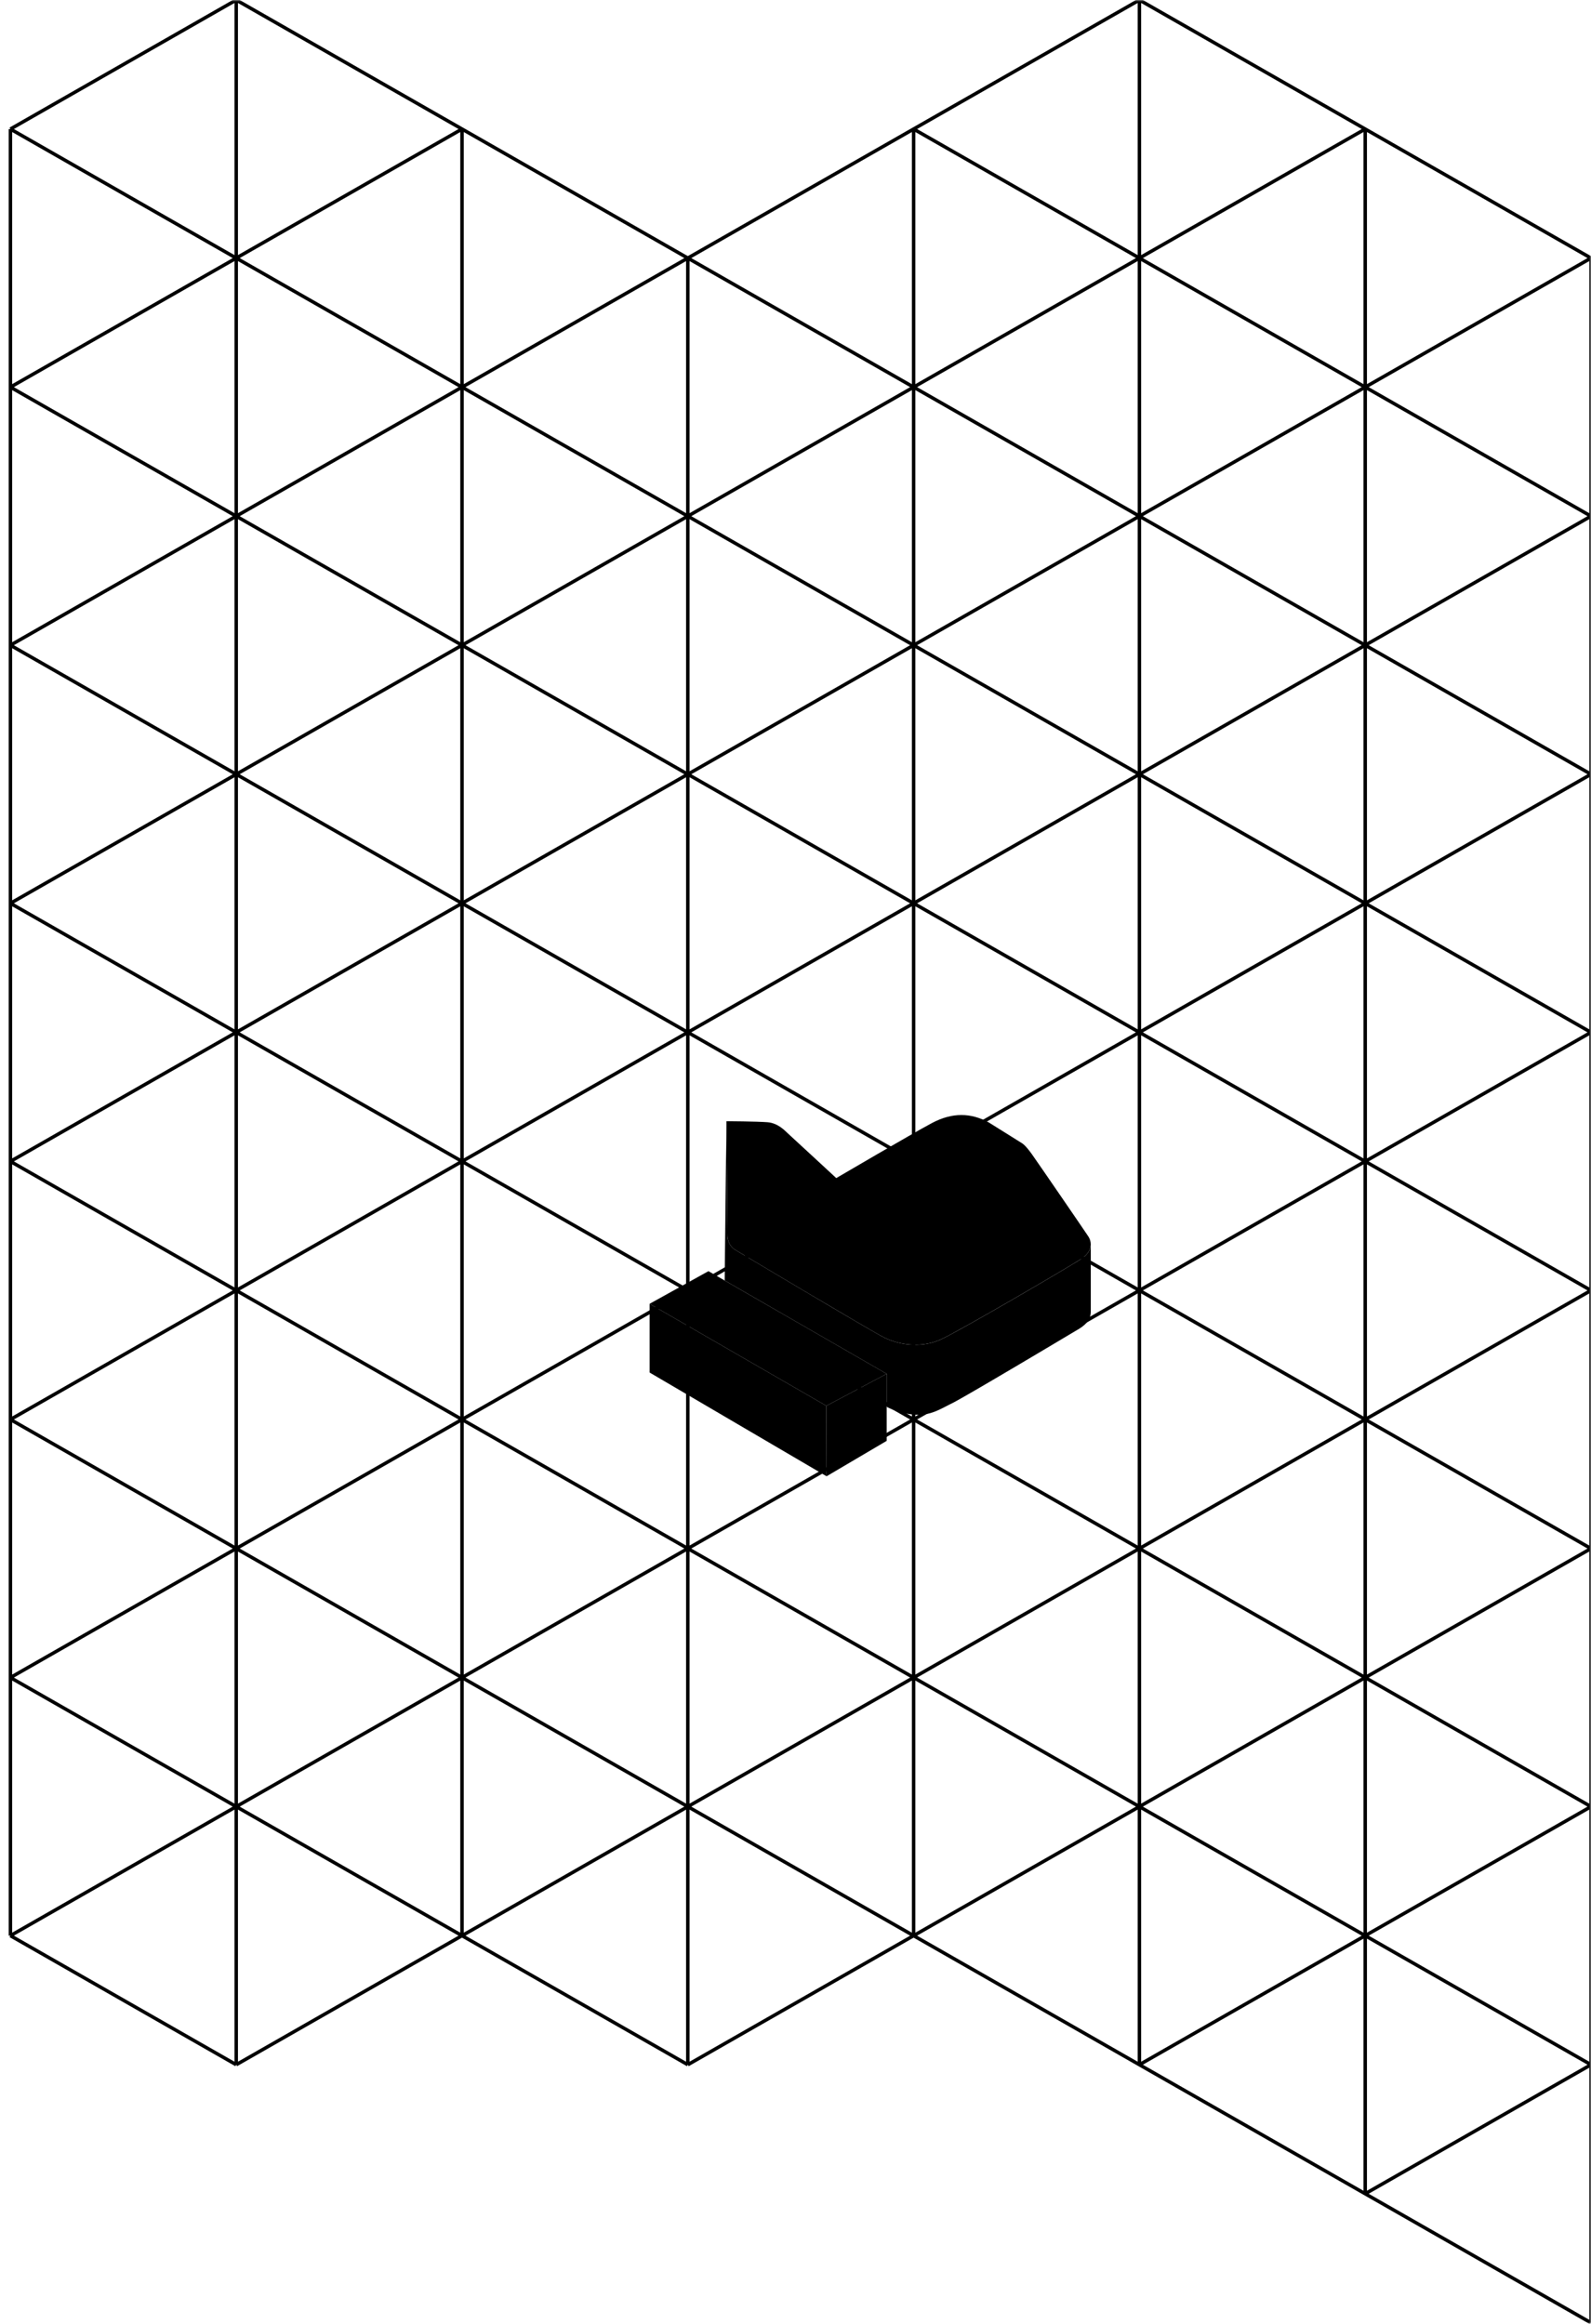 <svg xmlns="http://www.w3.org/2000/svg" width="458" height="669" fill="none"><mask id="a" width="458" height="669" x="0" y="0" maskUnits="userSpaceOnUse" style="mask-type:alpha"><path fill="#D9D9D9" d="M0 0h458v669H0z" style="fill:#d9d9d9;fill:color(display-p3 .851 .851 .851);fill-opacity:1"/></mask><g mask="url(#a)"><path stroke="#D1D1D1" d="m198 74.3 65-37.15M198 74.3l65 37.15M198 74.3l-65 37.15m65-37.15v74.3m0-74.3-65-37.15m65 37.15L68 148.6m130-74.3 130 74.3M198 74.3v148.6m0-148.6L68 0m130 74.3L328 0M198 74.3l260 148.6M198 74.3v297.2m65-334.35 65 37.15m-65-37.15v74.3m65-37.15-65 37.15m65-37.15 65 37.15M328 74.3v74.3m0-74.3 65-37.15m-130 74.3 65 37.15m-65-37.15-65 37.15m65-37.15v74.3m130-74.3-65 37.15m65-37.15 65-37.15m-65 37.15v-74.3m0 74.3 65 37.15-65 37.15m0-74.3v74.3m-65-37.15-65 37.15m65-37.15 65 37.15m-65-37.15v74.3m0-74.3-130 74.3m130-74.3 130 74.3m-130-74.3v148.6m0-148.6 130-74.3m-130 74.3V0m65 37.15 65 37.15m0 0L328 0m130 74.3v148.6M3 185.75l65 37.15M3 185.75v74.3m0-74.3 65-37.15M3 185.75v-74.3M68 222.9 3 260.05m65-37.15 65 37.15M68 222.9v74.3m0-74.3 65-37.15M68 222.9v-74.3M3 260.05l65 37.15M3 260.05v74.3M198 222.9l65-37.15m-65 37.15 65 37.15m-65-37.15-65-37.15m65 37.15v-74.3m0 74.3-65 37.15m65-37.15v74.3m0-74.3L68 148.6m130 74.3L68 297.2m130-74.3 130 74.3m-130-74.3v148.6m65-185.75 65 37.15m-65-37.15v74.3m0-74.3-65-37.15m130 74.3-65 37.15m65-37.15 65 37.15m-65-37.15v74.3m0-74.3 65-37.15m-130 74.3 65 37.15m-65-37.15-65 37.15m65-37.15v74.3M68 148.6l65-37.15M68 148.6l65 37.15M68 148.6 3 111.45m65 37.15V74.3m0 74.3v148.6m0-148.6V0m65 111.45 65 37.15m-65-37.15v74.3m0-74.3L68 74.3m65 37.15v-74.3m65 111.45-65 37.15m0 0v74.3m0 0L68 297.2m65-37.15 65 37.15m-65-37.15v74.3M68 297.2 3 334.35m65-37.15 65 37.15M68 297.2v74.3m0-74.3 130 74.3M68 297.2v148.6m325-185.75-65 37.15m65-37.15 65-37.15m-65 37.15v-74.3m0 74.3 65 37.15-65 37.15m0-74.3v74.3m-65-37.15 65 37.15m-65-37.15-65 37.15m65-37.15v74.3m0-74.3 130-74.3m-130 74.3-130 74.3m130-74.3 130 74.3m-130-74.3v148.6m65-260.05 65 37.15m0 0v148.6m0-148.6L198 371.5m195-37.15-65 37.15m65-37.15 65 37.15m-65-37.15v74.3m-130-74.3 65 37.15m-65-37.15-65-37.15m65 37.15-65 37.15m65-37.15v74.3m65-37.15-65 37.15m65-37.15 65 37.15m-65-37.15v74.3M3 334.35l65 37.15M3 334.35v74.3m130-74.3L68 371.5m65-37.15 65-37.15m-65 37.15 65 37.15m-65-37.15v74.3M68 371.5l65 37.15M68 371.5 3 408.65m65-37.15v74.3M3 111.45 68 74.3M3 111.45v-74.3M68 0 3 37.15m0 0 32.5 18.575L68 74.3m0 0 65-37.15m65 260.05v74.3m0 0 65 37.15m-65-37.15-65 37.15m65-37.15L68 445.8m130-74.3 130 74.3m-130-74.3v74.3m0-74.3v148.6m0-148.6 260 148.6M263 408.65l65 37.15m-65-37.15-65 37.15m65-37.15v74.3M458 371.5l-65 37.15m65-37.15-130 74.3m130-74.3v148.6m-65-111.45-65 37.15m65-37.15 65 37.15-65 37.15m0-74.3v74.3m-260-74.3L68 445.8m65-37.15 65 37.15m-65-37.15v74.3M3 408.65l65 37.15M3 408.65v74.3m65-37.15 65 37.15M68 445.8 3 482.95m65-37.15v74.3m0-74.3 130 74.3M68 445.8v148.6m260-148.6-65 37.15m65-37.15 65 37.15m-65-37.15v74.3m0-74.3-130 74.3m130-74.3 130 74.3m-130-74.3v148.6M3 482.95l65 37.15M3 482.95v74.3m65-37.15L3 557.25m65-37.15 65 37.15M68 520.1v74.3m0-74.3 65-37.15M3 557.25l65 37.15m130-74.3 65-37.15m-65 37.15 65 37.15m-65-37.15-65-37.15m65 37.15v-74.3m0 74.3-65 37.15m65-37.15v74.3m0-74.3L68 594.4m130-74.3 130 74.3m-65-111.45 65 37.15m-65-37.15v74.3m0-74.3-65-37.15m130 74.3-65 37.15m65-37.15 65 37.15m-65-37.15v74.3m0-74.3 65-37.15m-130 74.3 65 37.15m-65-37.15-65 37.15m0-148.6-65 37.15m0 0v74.3m0 0L68 594.4m65-37.15 65 37.15m195-37.15-65 37.15m65-37.15 65-37.15m-65 37.15v-74.3m0 74.3 65 37.15-65 37.15m0-74.3v74.3m-65-37.15 65 37.15m-65-37.15 130-74.3m-130 74.3 130 74.3m-65-185.75 65 37.15m0 0v148.6m-65-37.15 65 37.15" style="stroke:#d1d1d1;stroke:color(display-p3 .819 .819 .819);stroke-opacity:1"/><g clip-path="url(#b)"><path fill="#DDD" d="M313.28 355.928c.459.673.71 1.468.718 2.285 0 1.391-.763 2.872-2.627 4.12-2.956 1.993-34.565 20.473-40.41 23.213s-12.503 1.554-16.7-.623-40.095-23.577-42.557-25.076-2.299-4.331-2.299-4.331l-.289-32.733s8.709.043 11.825.292c3.117.249 5.137 2.574 5.748 3.111s14.046 12.969 14.046 12.969 21.61-12.682 27.519-15.831 11.29-2.989 16.426-.166l9.606 6.012s.946.543 2.795 3.154 14.975 21.739 16.199 23.604" style="fill:#ddd;fill:color(display-p3 .868 .868 .868);fill-opacity:1"/><path fill="#D0D1D1" d="M255.254 405.005v9.793L237.946 425l-.064-20.283 17.372-9.21z" style="fill:#d0d1d1;fill:color(display-p3 .816 .82 .82);fill-opacity:1"/><path fill="#DDD" d="m208.615 368.642 46.639 26.866-17.372 9.209L187 375.344l16.941-9.396z" style="fill:#ddd;fill:color(display-p3 .868 .868 .868);fill-opacity:1"/><path fill="url(#c)" d="m237.882 404.717.064 20.283L187 395.133v-19.789z"/><path fill="url(#d)" d="M209.405 355.516s-.167 2.839 2.299 4.332 38.375 22.905 42.565 25.081c4.191 2.175 10.843 3.36 16.7.623s37.454-21.22 40.41-23.213c1.864-1.254 2.627-2.735 2.627-4.119v19.164c0 1.662-.408 3.404-3.61 5.308-3.202 1.905-32.732 19.54-36.312 21.284-3.581 1.744-6.408 3.776-11.339 3.234a21.3 21.3 0 0 1-7.495-2.199v-9.503l-46.637-26.874.501-45.859z"/></g></g><defs><linearGradient id="c" x1="206.828" x2="215.56" y1="412.185" y2="393.977" gradientUnits="userSpaceOnUse"><stop stop-color="#A2A2A2" style="stop-color:#a2a2a2;stop-color:color(display-p3 .635 .635 .635);stop-opacity:1"/><stop offset=".92" stop-color="#C4C3C4" style="stop-color:#c4c3c4;stop-color:color(display-p3 .769 .765 .769);stop-opacity:1"/></linearGradient><linearGradient id="d" x1="208.615" x2="314" y1="365.038" y2="365.038" gradientUnits="userSpaceOnUse"><stop stop-color="silver" style="stop-color:silver;stop-color:color(display-p3 .753 .753 .753);stop-opacity:1"/><stop offset=".46" stop-color="#A5A5A5" style="stop-color:#a5a5a5;stop-color:color(display-p3 .647 .647 .647);stop-opacity:1"/><stop offset=".64" stop-color="#D2D2D2" style="stop-color:#d2d2d2;stop-color:color(display-p3 .824 .824 .824);stop-opacity:1"/></linearGradient><clipPath id="b"><path fill="#fff" d="M0 0h127v104H0z" style="fill:#fff;fill-opacity:1" transform="translate(187 321)"/></clipPath></defs></svg>